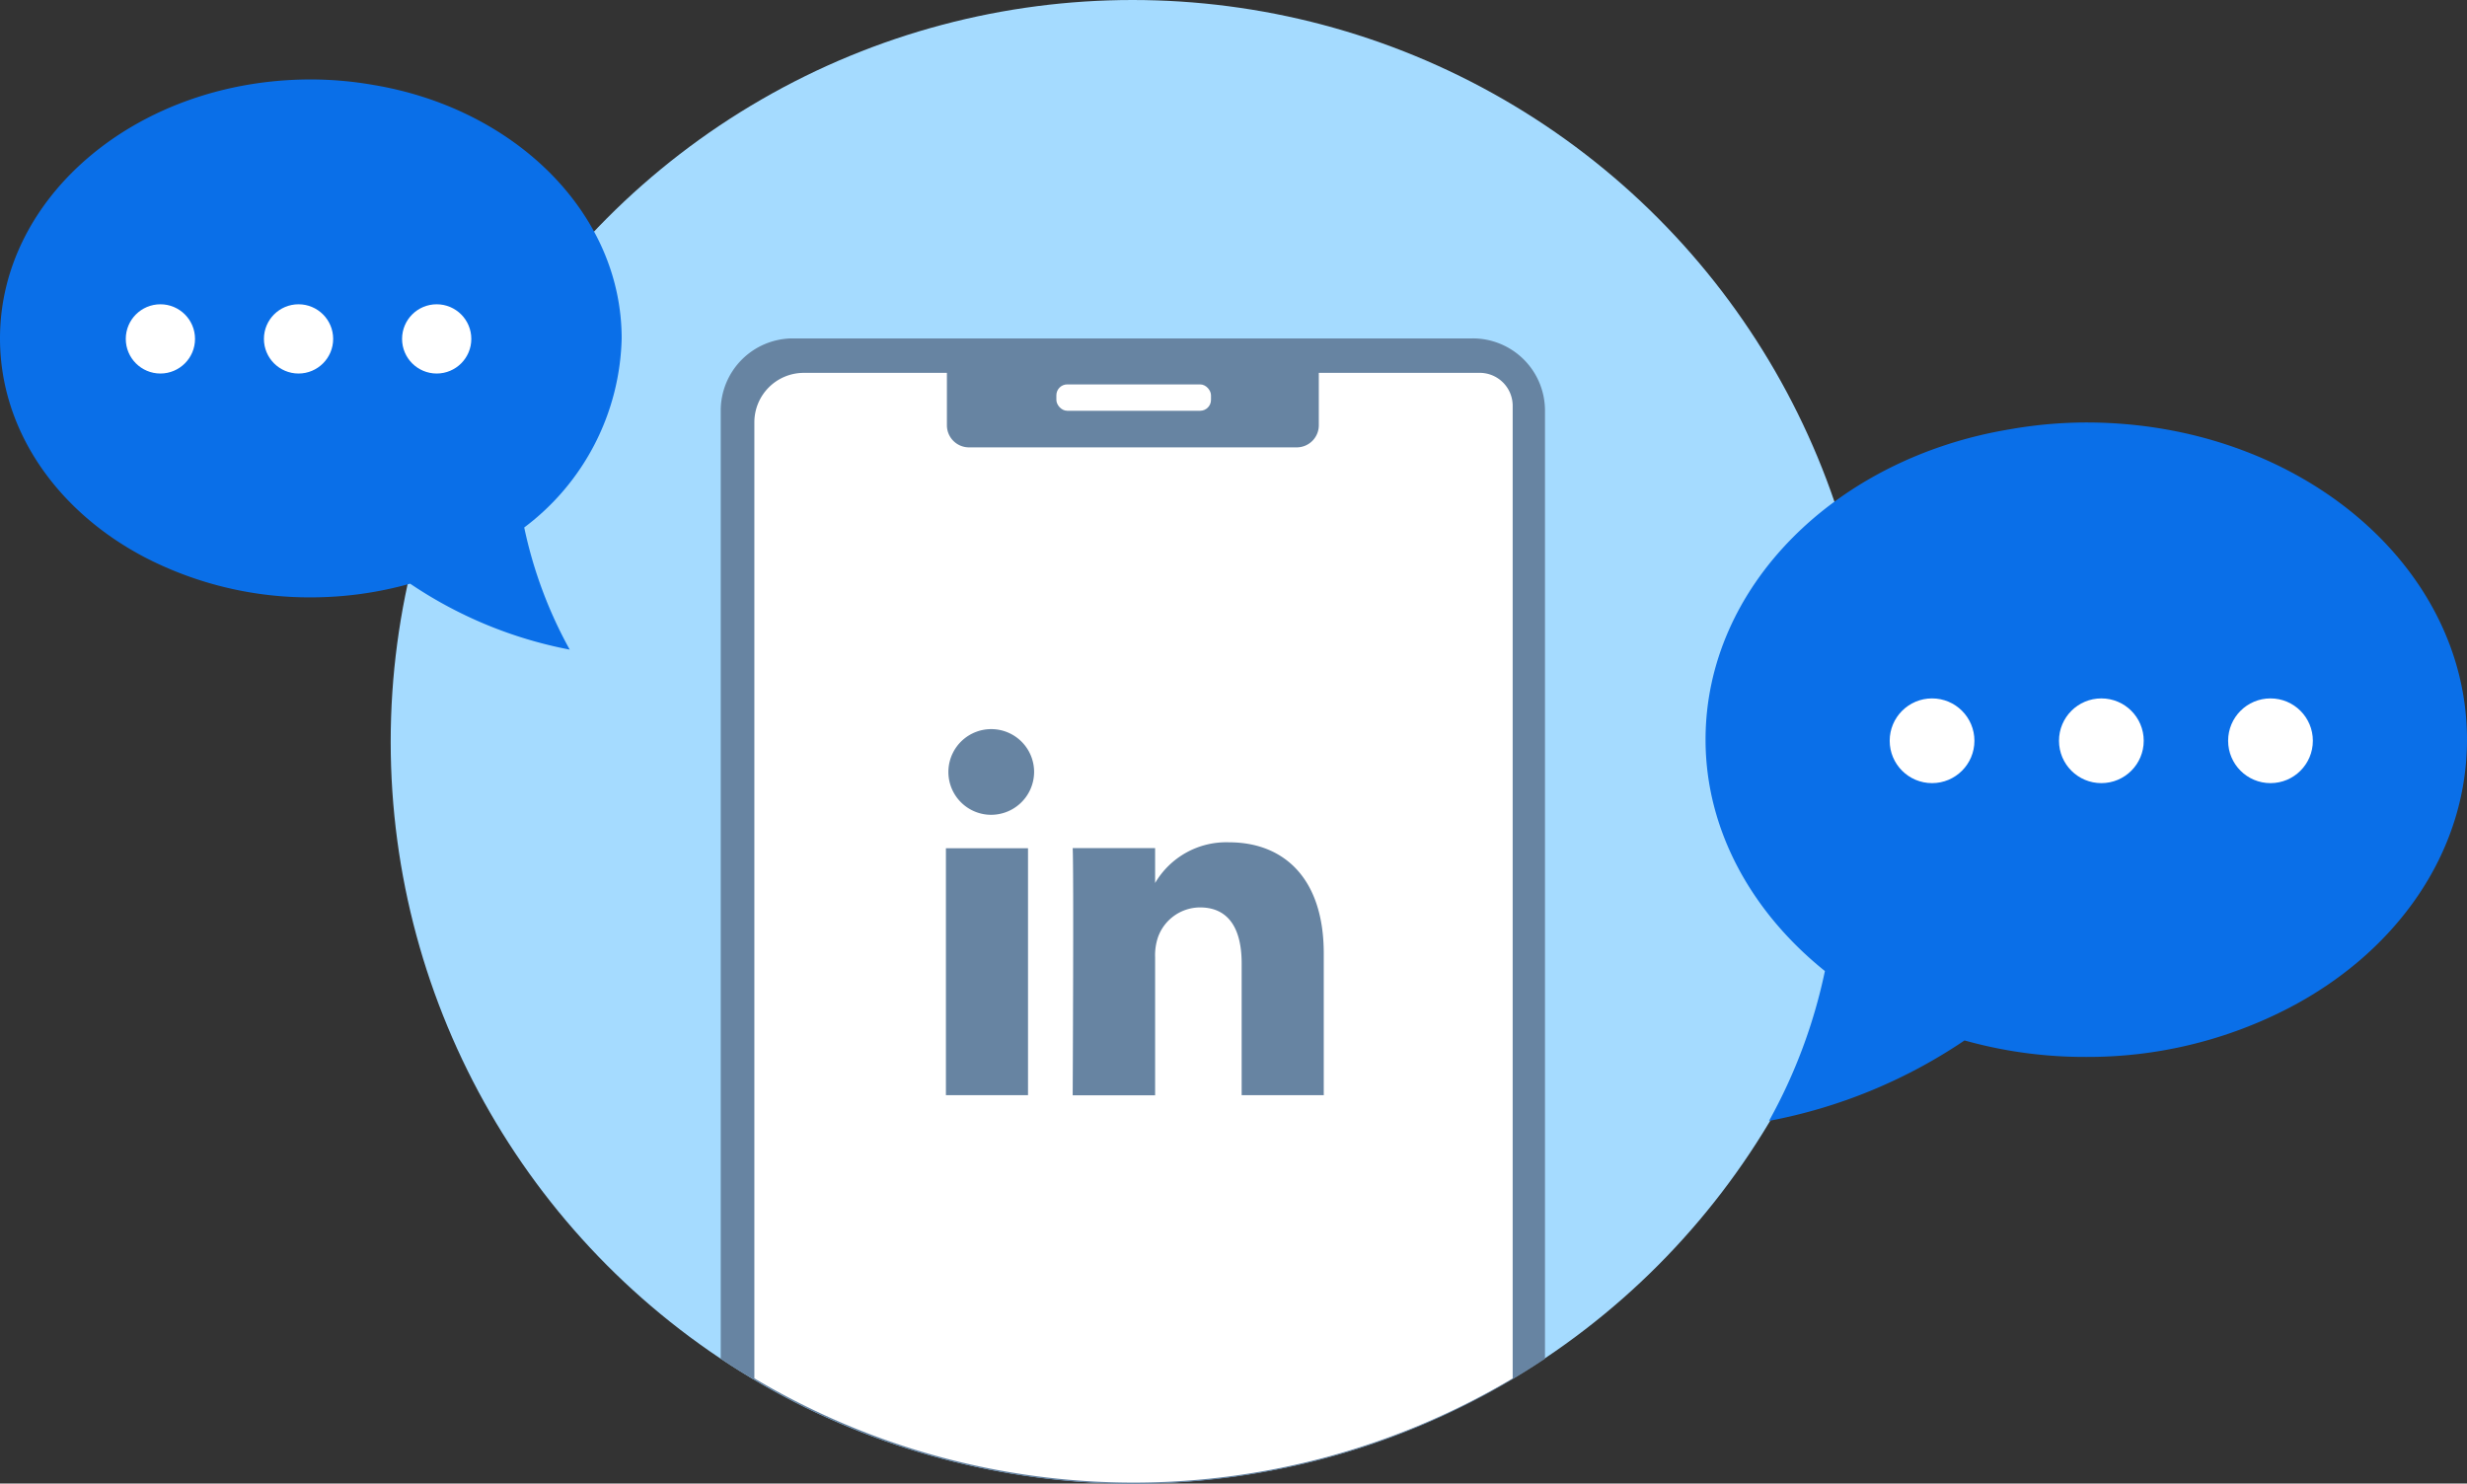 <svg xmlns="http://www.w3.org/2000/svg" viewBox="0 0 149.65 90"><rect x="0" y="0" width="149.65" height="90" fill="#333333" stroke="none"/><defs><style>.a{fill:#a5dbff;}.b{fill:#6784a2;}.c{fill:#fff;}.d{fill:#0a6fe8;}</style></defs><circle class="a" cx="68.7" cy="45" r="45"/><path class="b" d="M89.31,20.53H48.09a4.38,4.38,0,0,0-4.37,4.38V82.43a45,45,0,0,0,50,0V24.91A4.38,4.38,0,0,0,89.31,20.53Z"/><path class="c" d="M89.7,22.62H48.76a3,3,0,0,0-3,3v58a45,45,0,0,0,46,0V24.59A2,2,0,0,0,89.7,22.62Z"/><path class="b" d="M57.44,22.34H80a0,0,0,0,1,0,0v3.46a1.34,1.34,0,0,1-1.34,1.34H58.78a1.34,1.34,0,0,1-1.34-1.34V22.34A0,0,0,0,1,57.44,22.34Z"/><rect class="c" x="64.08" y="23.32" width="9.38" height="1.6" rx="0.66"/><polygon class="b" points="62.36 66.44 57.38 66.44 57.38 51.46 62.36 51.46 62.36 66.44 62.36 66.44"/><path class="b" d="M59.87,49.42h0a2.6,2.6,0,1,1,2.86-2.6A2.61,2.61,0,0,1,59.87,49.42Z"/><path class="b" d="M80.32,66.44h-5v-8c0-2-.72-3.39-2.53-3.39a2.72,2.72,0,0,0-2.55,1.82,3.44,3.44,0,0,0-.17,1.21v8.37h-5s.07-13.57,0-15h5v2.12a5,5,0,0,1,4.49-2.47c3.28,0,5.74,2.14,5.74,6.74v8.59Z"/><path class="d" d="M110.7,58.91A32.31,32.31,0,0,1,107.31,68a31.64,31.64,0,0,0,11.86-4.88,26.92,26.92,0,0,0,7.39,1,26.46,26.46,0,0,0,12.21-2.93c6.57-3.39,10.88-9.44,10.88-16.32,0-10.62-10.31-19.24-23.09-19.24a26.82,26.82,0,0,0-4.62.41c-10.57,1.74-18.48,9.54-18.48,18.83C103.46,50.39,106.29,55.37,110.7,58.91Z"/><circle class="c" cx="117.2" cy="44.94" r="2.57"/><circle class="c" cx="127.47" cy="44.94" r="2.57"/><circle class="c" cx="137.73" cy="44.94" r="2.57"/><path class="d" d="M37.71,20.53c0-7.58-6.45-13.95-15.08-15.38a22.12,22.12,0,0,0-3.77-.33C8.42,4.82,0,11.86,0,20.53c0,5.62,3.52,10.56,8.88,13.33a21.75,21.75,0,0,0,10,2.38,22.28,22.28,0,0,0,6-.83,26,26,0,0,0,9.68,4A26.59,26.59,0,0,1,31.8,32,14.76,14.76,0,0,0,37.71,20.53Z"/><circle class="c" cx="26.49" cy="20.56" r="2.1"/><circle class="c" cx="18.11" cy="20.56" r="2.1"/><circle class="c" cx="9.73" cy="20.56" r="2.1"/></svg>